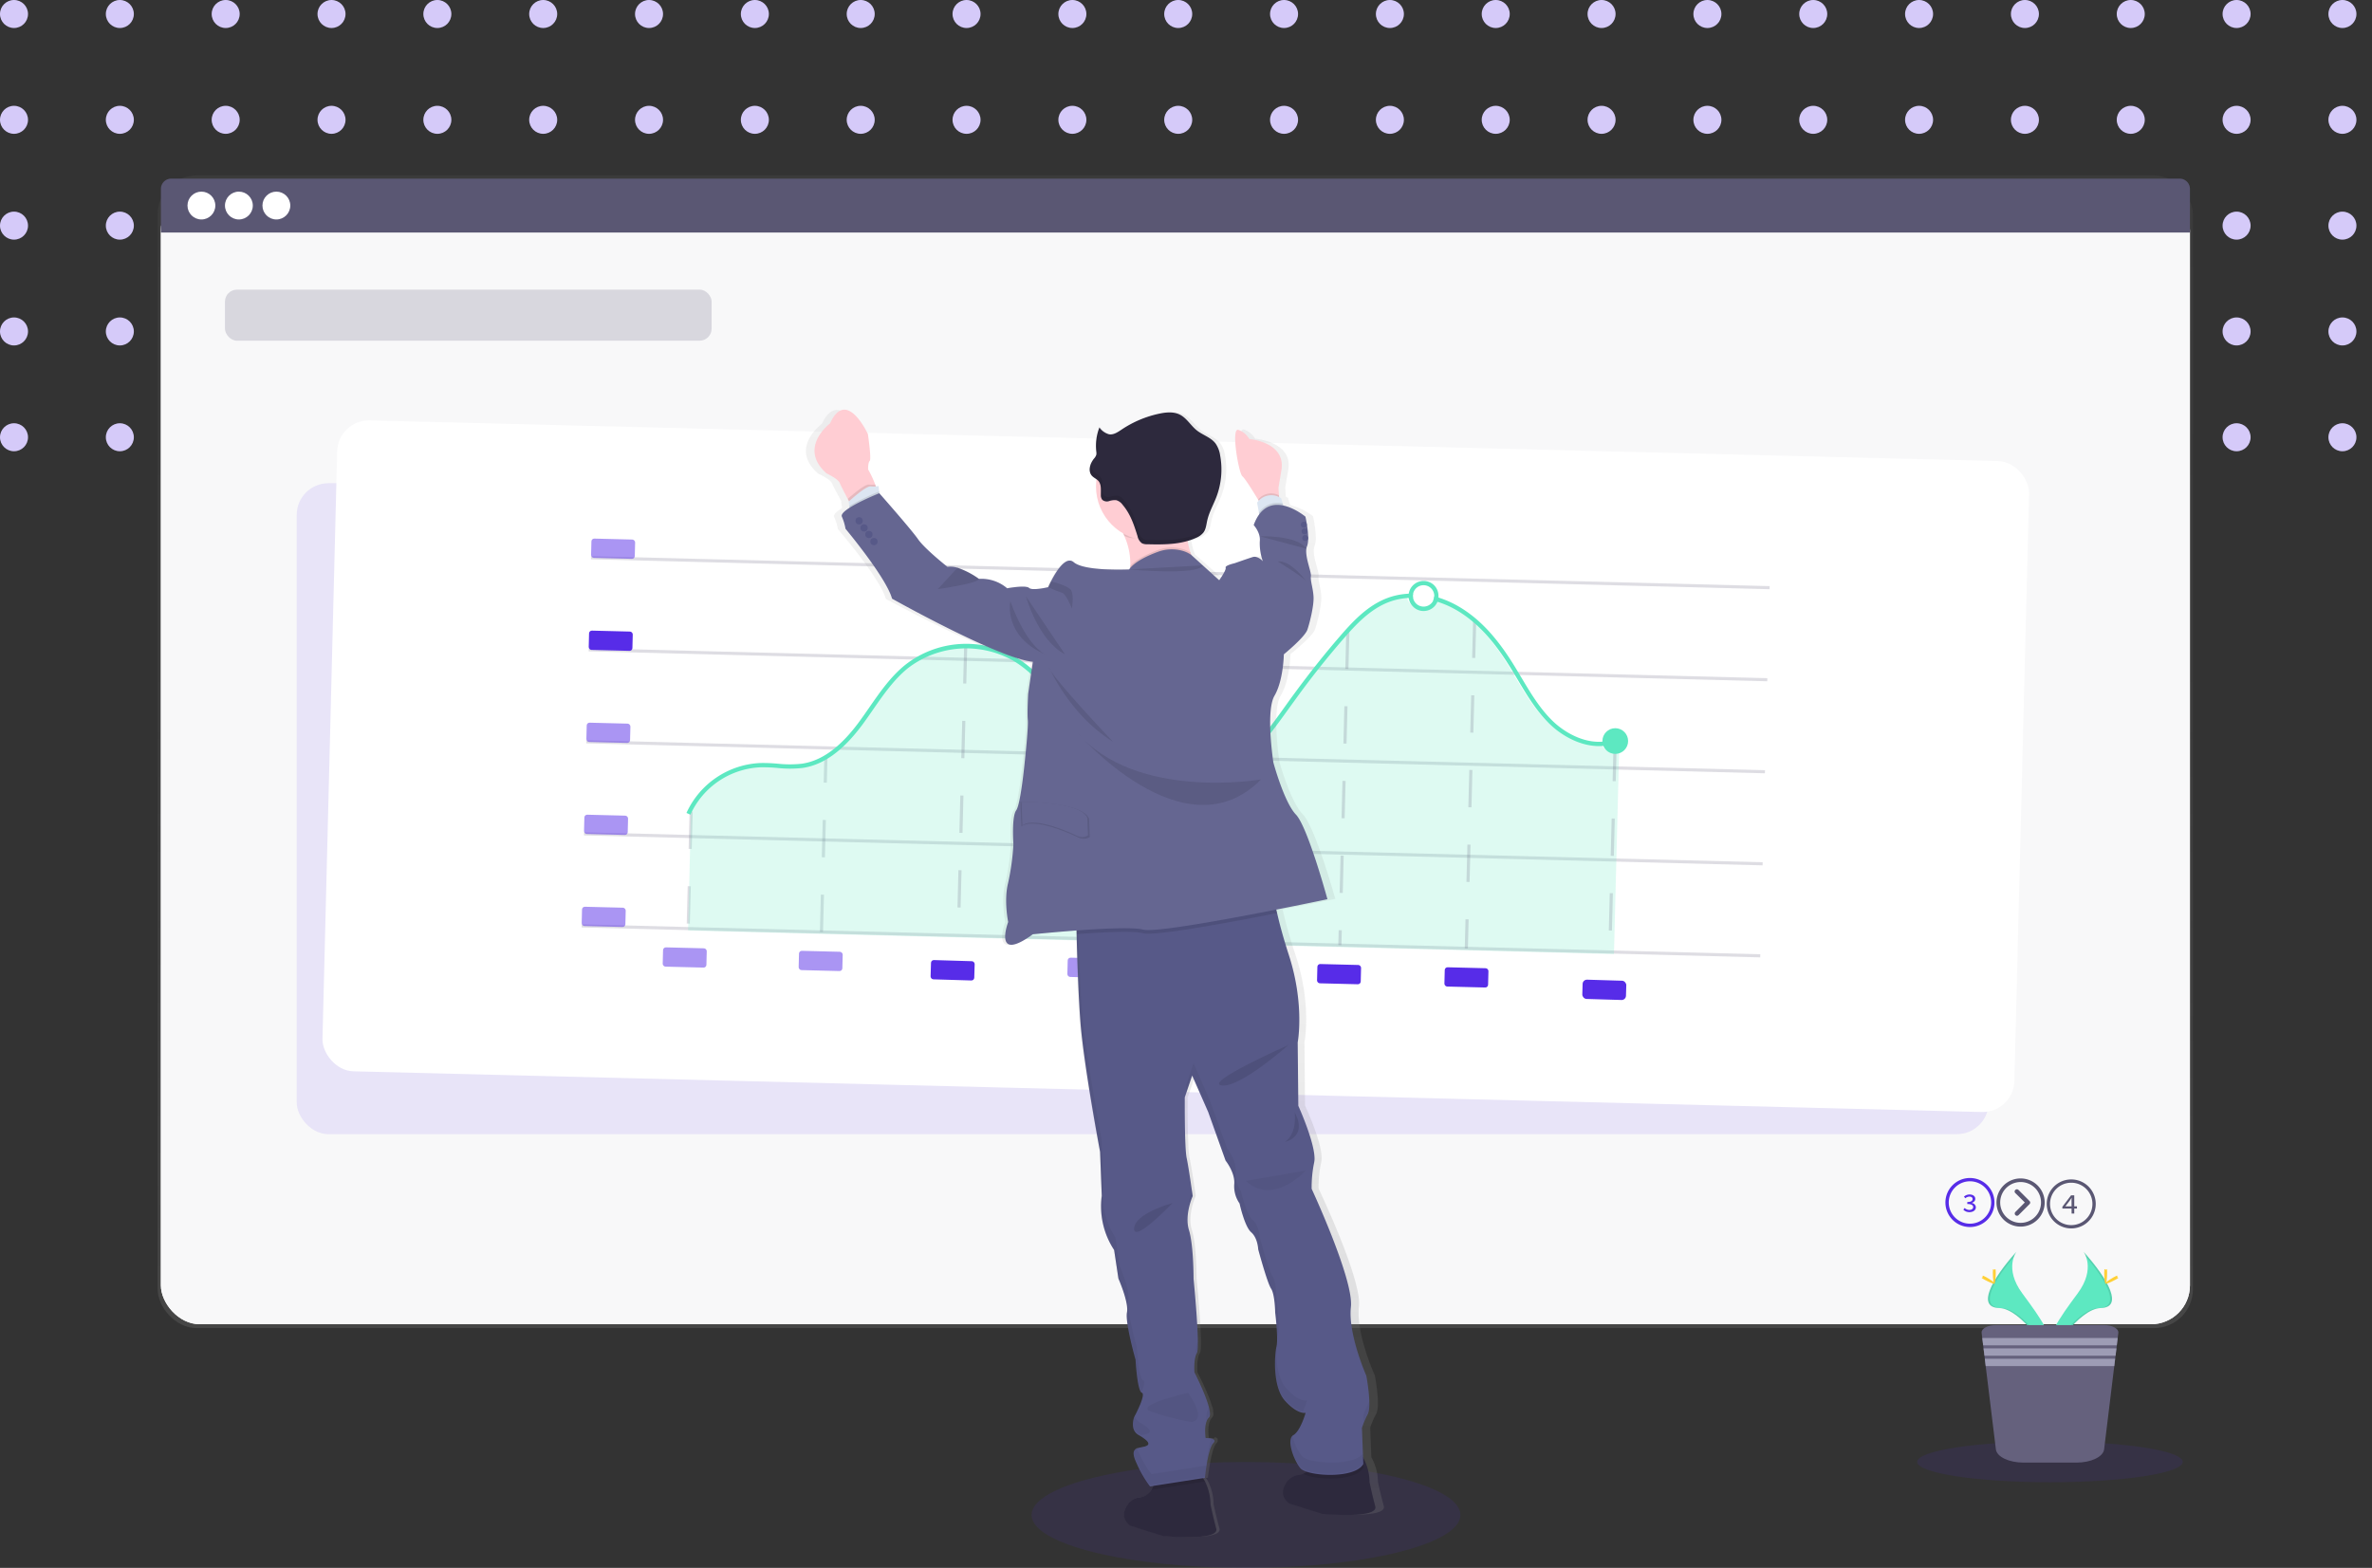 <?xml version="1.0" encoding="utf-8"?>
<svg xmlns="http://www.w3.org/2000/svg" xmlns:xlink="http://www.w3.org/1999/xlink" width="762" height="503.801" viewBox="0 0 762 503.801">
  <rect x="0" y="0" width="762" height="503.801" fill="#333333" stroke="none"/>
  <defs>
    <clipPath id="clip-path">
      <rect width="762" height="148" fill="none"/>
    </clipPath>
    <linearGradient id="linear-gradient" x1="0.5" y1="1" x2="0.5" gradientUnits="objectBoundingBox">
      <stop offset="0" stop-color="gray" stop-opacity="0.251"/>
      <stop offset="0.54" stop-color="gray" stop-opacity="0.122"/>
      <stop offset="1" stop-color="gray" stop-opacity="0.102"/>
    </linearGradient>
    <linearGradient id="linear-gradient-2" x1="0.5" y1="1.009" x2="0.5" y2="-0.002" xlink:href="#linear-gradient"/>
  </defs>
  <g id="ecommerce_pre_requis" transform="translate(-750 -1901.02)">
    <g id="Pattern_Dot_Violet" data-name="Pattern Dot Violet" transform="translate(750 1901.02)">
      <g id="Grille_de_répétition_40" data-name="Grille de répétition 40" clip-path="url(#clip-path)">
        <g transform="translate(-655 -193)">
          <circle id="Ellipse_8" data-name="Ellipse 8" cx="4.5" cy="4.5" r="4.5" transform="translate(655 193)" fill="#d5caf9"/>
        </g>
        <g transform="translate(-621 -193)">
          <circle id="Ellipse_8-2" data-name="Ellipse 8" cx="4.5" cy="4.5" r="4.5" transform="translate(655 193)" fill="#d5caf9"/>
        </g>
        <g transform="translate(-587 -193)">
          <circle id="Ellipse_8-3" data-name="Ellipse 8" cx="4.5" cy="4.5" r="4.5" transform="translate(655 193)" fill="#d5caf9"/>
        </g>
        <g transform="translate(-553 -193)">
          <circle id="Ellipse_8-4" data-name="Ellipse 8" cx="4.5" cy="4.5" r="4.5" transform="translate(655 193)" fill="#d5caf9"/>
        </g>
        <g transform="translate(-519 -193)">
          <circle id="Ellipse_8-5" data-name="Ellipse 8" cx="4.5" cy="4.5" r="4.5" transform="translate(655 193)" fill="#d5caf9"/>
        </g>
        <g transform="translate(-485 -193)">
          <circle id="Ellipse_8-6" data-name="Ellipse 8" cx="4.5" cy="4.5" r="4.5" transform="translate(655 193)" fill="#d5caf9"/>
        </g>
        <g transform="translate(-451 -193)">
          <circle id="Ellipse_8-7" data-name="Ellipse 8" cx="4.5" cy="4.5" r="4.5" transform="translate(655 193)" fill="#d5caf9"/>
        </g>
        <g transform="translate(-417 -193)">
          <circle id="Ellipse_8-8" data-name="Ellipse 8" cx="4.5" cy="4.5" r="4.5" transform="translate(655 193)" fill="#d5caf9"/>
        </g>
        <g transform="translate(-383 -193)">
          <circle id="Ellipse_8-9" data-name="Ellipse 8" cx="4.5" cy="4.5" r="4.5" transform="translate(655 193)" fill="#d5caf9"/>
        </g>
        <g transform="translate(-349 -193)">
          <circle id="Ellipse_8-10" data-name="Ellipse 8" cx="4.5" cy="4.5" r="4.5" transform="translate(655 193)" fill="#d5caf9"/>
        </g>
        <g transform="translate(-315 -193)">
          <circle id="Ellipse_8-11" data-name="Ellipse 8" cx="4.5" cy="4.5" r="4.5" transform="translate(655 193)" fill="#d5caf9"/>
        </g>
        <g transform="translate(-281 -193)">
          <circle id="Ellipse_8-12" data-name="Ellipse 8" cx="4.5" cy="4.5" r="4.5" transform="translate(655 193)" fill="#d5caf9"/>
        </g>
        <g transform="translate(-247 -193)">
          <circle id="Ellipse_8-13" data-name="Ellipse 8" cx="4.5" cy="4.5" r="4.5" transform="translate(655 193)" fill="#d5caf9"/>
        </g>
        <g transform="translate(-213 -193)">
          <circle id="Ellipse_8-14" data-name="Ellipse 8" cx="4.5" cy="4.5" r="4.5" transform="translate(655 193)" fill="#d5caf9"/>
        </g>
        <g transform="translate(-179 -193)">
          <circle id="Ellipse_8-15" data-name="Ellipse 8" cx="4.5" cy="4.5" r="4.5" transform="translate(655 193)" fill="#d5caf9"/>
        </g>
        <g transform="translate(-145 -193)">
          <circle id="Ellipse_8-16" data-name="Ellipse 8" cx="4.5" cy="4.5" r="4.5" transform="translate(655 193)" fill="#d5caf9"/>
        </g>
        <g transform="translate(-111 -193)">
          <circle id="Ellipse_8-17" data-name="Ellipse 8" cx="4.5" cy="4.5" r="4.5" transform="translate(655 193)" fill="#d5caf9"/>
        </g>
        <g transform="translate(-77 -193)">
          <circle id="Ellipse_8-18" data-name="Ellipse 8" cx="4.5" cy="4.5" r="4.5" transform="translate(655 193)" fill="#d5caf9"/>
        </g>
        <g transform="translate(-43 -193)">
          <circle id="Ellipse_8-19" data-name="Ellipse 8" cx="4.5" cy="4.5" r="4.5" transform="translate(655 193)" fill="#d5caf9"/>
        </g>
        <g transform="translate(-9 -193)">
          <circle id="Ellipse_8-20" data-name="Ellipse 8" cx="4.5" cy="4.5" r="4.5" transform="translate(655 193)" fill="#d5caf9"/>
        </g>
        <g transform="translate(25 -193)">
          <circle id="Ellipse_8-21" data-name="Ellipse 8" cx="4.5" cy="4.5" r="4.5" transform="translate(655 193)" fill="#d5caf9"/>
        </g>
        <g transform="translate(59 -193)">
          <circle id="Ellipse_8-22" data-name="Ellipse 8" cx="4.5" cy="4.5" r="4.5" transform="translate(655 193)" fill="#d5caf9"/>
        </g>
        <g transform="translate(93 -193)">
          <circle id="Ellipse_8-23" data-name="Ellipse 8" cx="4.5" cy="4.5" r="4.5" transform="translate(655 193)" fill="#d5caf9"/>
        </g>
        <g transform="translate(-655 -159)">
          <circle id="Ellipse_8-24" data-name="Ellipse 8" cx="4.5" cy="4.5" r="4.5" transform="translate(655 193)" fill="#d5caf9"/>
        </g>
        <g transform="translate(-621 -159)">
          <circle id="Ellipse_8-25" data-name="Ellipse 8" cx="4.5" cy="4.5" r="4.5" transform="translate(655 193)" fill="#d5caf9"/>
        </g>
        <g transform="translate(-587 -159)">
          <circle id="Ellipse_8-26" data-name="Ellipse 8" cx="4.5" cy="4.5" r="4.5" transform="translate(655 193)" fill="#d5caf9"/>
        </g>
        <g transform="translate(-553 -159)">
          <circle id="Ellipse_8-27" data-name="Ellipse 8" cx="4.5" cy="4.5" r="4.5" transform="translate(655 193)" fill="#d5caf9"/>
        </g>
        <g transform="translate(-519 -159)">
          <circle id="Ellipse_8-28" data-name="Ellipse 8" cx="4.5" cy="4.5" r="4.5" transform="translate(655 193)" fill="#d5caf9"/>
        </g>
        <g transform="translate(-485 -159)">
          <circle id="Ellipse_8-29" data-name="Ellipse 8" cx="4.5" cy="4.5" r="4.5" transform="translate(655 193)" fill="#d5caf9"/>
        </g>
        <g transform="translate(-451 -159)">
          <circle id="Ellipse_8-30" data-name="Ellipse 8" cx="4.5" cy="4.5" r="4.5" transform="translate(655 193)" fill="#d5caf9"/>
        </g>
        <g transform="translate(-417 -159)">
          <circle id="Ellipse_8-31" data-name="Ellipse 8" cx="4.5" cy="4.5" r="4.5" transform="translate(655 193)" fill="#d5caf9"/>
        </g>
        <g transform="translate(-383 -159)">
          <circle id="Ellipse_8-32" data-name="Ellipse 8" cx="4.5" cy="4.5" r="4.5" transform="translate(655 193)" fill="#d5caf9"/>
        </g>
        <g transform="translate(-349 -159)">
          <circle id="Ellipse_8-33" data-name="Ellipse 8" cx="4.5" cy="4.5" r="4.5" transform="translate(655 193)" fill="#d5caf9"/>
        </g>
        <g transform="translate(-315 -159)">
          <circle id="Ellipse_8-34" data-name="Ellipse 8" cx="4.5" cy="4.5" r="4.5" transform="translate(655 193)" fill="#d5caf9"/>
        </g>
        <g transform="translate(-281 -159)">
          <circle id="Ellipse_8-35" data-name="Ellipse 8" cx="4.5" cy="4.5" r="4.5" transform="translate(655 193)" fill="#d5caf9"/>
        </g>
        <g transform="translate(-247 -159)">
          <circle id="Ellipse_8-36" data-name="Ellipse 8" cx="4.5" cy="4.5" r="4.5" transform="translate(655 193)" fill="#d5caf9"/>
        </g>
        <g transform="translate(-213 -159)">
          <circle id="Ellipse_8-37" data-name="Ellipse 8" cx="4.5" cy="4.5" r="4.5" transform="translate(655 193)" fill="#d5caf9"/>
        </g>
        <g transform="translate(-179 -159)">
          <circle id="Ellipse_8-38" data-name="Ellipse 8" cx="4.5" cy="4.5" r="4.5" transform="translate(655 193)" fill="#d5caf9"/>
        </g>
        <g transform="translate(-145 -159)">
          <circle id="Ellipse_8-39" data-name="Ellipse 8" cx="4.5" cy="4.5" r="4.5" transform="translate(655 193)" fill="#d5caf9"/>
        </g>
        <g transform="translate(-111 -159)">
          <circle id="Ellipse_8-40" data-name="Ellipse 8" cx="4.5" cy="4.5" r="4.5" transform="translate(655 193)" fill="#d5caf9"/>
        </g>
        <g transform="translate(-77 -159)">
          <circle id="Ellipse_8-41" data-name="Ellipse 8" cx="4.5" cy="4.5" r="4.5" transform="translate(655 193)" fill="#d5caf9"/>
        </g>
        <g transform="translate(-43 -159)">
          <circle id="Ellipse_8-42" data-name="Ellipse 8" cx="4.5" cy="4.5" r="4.5" transform="translate(655 193)" fill="#d5caf9"/>
        </g>
        <g transform="translate(-9 -159)">
          <circle id="Ellipse_8-43" data-name="Ellipse 8" cx="4.5" cy="4.5" r="4.5" transform="translate(655 193)" fill="#d5caf9"/>
        </g>
        <g transform="translate(25 -159)">
          <circle id="Ellipse_8-44" data-name="Ellipse 8" cx="4.5" cy="4.5" r="4.5" transform="translate(655 193)" fill="#d5caf9"/>
        </g>
        <g transform="translate(59 -159)">
          <circle id="Ellipse_8-45" data-name="Ellipse 8" cx="4.5" cy="4.5" r="4.5" transform="translate(655 193)" fill="#d5caf9"/>
        </g>
        <g transform="translate(93 -159)">
          <circle id="Ellipse_8-46" data-name="Ellipse 8" cx="4.5" cy="4.5" r="4.5" transform="translate(655 193)" fill="#d5caf9"/>
        </g>
        <g transform="translate(-655 -125)">
          <circle id="Ellipse_8-47" data-name="Ellipse 8" cx="4.5" cy="4.5" r="4.5" transform="translate(655 193)" fill="#d5caf9"/>
        </g>
        <g transform="translate(-621 -125)">
          <circle id="Ellipse_8-48" data-name="Ellipse 8" cx="4.5" cy="4.5" r="4.5" transform="translate(655 193)" fill="#d5caf9"/>
        </g>
        <g transform="translate(-587 -125)">
          <circle id="Ellipse_8-49" data-name="Ellipse 8" cx="4.5" cy="4.5" r="4.5" transform="translate(655 193)" fill="#d5caf9"/>
        </g>
        <g transform="translate(-553 -125)">
          <circle id="Ellipse_8-50" data-name="Ellipse 8" cx="4.5" cy="4.5" r="4.5" transform="translate(655 193)" fill="#d5caf9"/>
        </g>
        <g transform="translate(-519 -125)">
          <circle id="Ellipse_8-51" data-name="Ellipse 8" cx="4.5" cy="4.5" r="4.5" transform="translate(655 193)" fill="#d5caf9"/>
        </g>
        <g transform="translate(-485 -125)">
          <circle id="Ellipse_8-52" data-name="Ellipse 8" cx="4.5" cy="4.5" r="4.5" transform="translate(655 193)" fill="#d5caf9"/>
        </g>
        <g transform="translate(-451 -125)">
          <circle id="Ellipse_8-53" data-name="Ellipse 8" cx="4.5" cy="4.5" r="4.5" transform="translate(655 193)" fill="#d5caf9"/>
        </g>
        <g transform="translate(-417 -125)">
          <circle id="Ellipse_8-54" data-name="Ellipse 8" cx="4.5" cy="4.5" r="4.5" transform="translate(655 193)" fill="#d5caf9"/>
        </g>
        <g transform="translate(-383 -125)">
          <circle id="Ellipse_8-55" data-name="Ellipse 8" cx="4.5" cy="4.5" r="4.5" transform="translate(655 193)" fill="#d5caf9"/>
        </g>
        <g transform="translate(-349 -125)">
          <circle id="Ellipse_8-56" data-name="Ellipse 8" cx="4.5" cy="4.5" r="4.5" transform="translate(655 193)" fill="#d5caf9"/>
        </g>
        <g transform="translate(-315 -125)">
          <circle id="Ellipse_8-57" data-name="Ellipse 8" cx="4.5" cy="4.5" r="4.5" transform="translate(655 193)" fill="#d5caf9"/>
        </g>
        <g transform="translate(-281 -125)">
          <circle id="Ellipse_8-58" data-name="Ellipse 8" cx="4.5" cy="4.5" r="4.5" transform="translate(655 193)" fill="#d5caf9"/>
        </g>
        <g transform="translate(-247 -125)">
          <circle id="Ellipse_8-59" data-name="Ellipse 8" cx="4.5" cy="4.5" r="4.5" transform="translate(655 193)" fill="#d5caf9"/>
        </g>
        <g transform="translate(-213 -125)">
          <circle id="Ellipse_8-60" data-name="Ellipse 8" cx="4.5" cy="4.5" r="4.5" transform="translate(655 193)" fill="#d5caf9"/>
        </g>
        <g transform="translate(-179 -125)">
          <circle id="Ellipse_8-61" data-name="Ellipse 8" cx="4.5" cy="4.5" r="4.5" transform="translate(655 193)" fill="#d5caf9"/>
        </g>
        <g transform="translate(-145 -125)">
          <circle id="Ellipse_8-62" data-name="Ellipse 8" cx="4.5" cy="4.5" r="4.5" transform="translate(655 193)" fill="#d5caf9"/>
        </g>
        <g transform="translate(-111 -125)">
          <circle id="Ellipse_8-63" data-name="Ellipse 8" cx="4.5" cy="4.5" r="4.5" transform="translate(655 193)" fill="#d5caf9"/>
        </g>
        <g transform="translate(-77 -125)">
          <circle id="Ellipse_8-64" data-name="Ellipse 8" cx="4.5" cy="4.5" r="4.5" transform="translate(655 193)" fill="#d5caf9"/>
        </g>
        <g transform="translate(-43 -125)">
          <circle id="Ellipse_8-65" data-name="Ellipse 8" cx="4.5" cy="4.5" r="4.5" transform="translate(655 193)" fill="#d5caf9"/>
        </g>
        <g transform="translate(-9 -125)">
          <circle id="Ellipse_8-66" data-name="Ellipse 8" cx="4.5" cy="4.5" r="4.5" transform="translate(655 193)" fill="#d5caf9"/>
        </g>
        <g transform="translate(25 -125)">
          <circle id="Ellipse_8-67" data-name="Ellipse 8" cx="4.5" cy="4.5" r="4.5" transform="translate(655 193)" fill="#d5caf9"/>
        </g>
        <g transform="translate(59 -125)">
          <circle id="Ellipse_8-68" data-name="Ellipse 8" cx="4.5" cy="4.5" r="4.5" transform="translate(655 193)" fill="#d5caf9"/>
        </g>
        <g transform="translate(93 -125)">
          <circle id="Ellipse_8-69" data-name="Ellipse 8" cx="4.5" cy="4.5" r="4.5" transform="translate(655 193)" fill="#d5caf9"/>
        </g>
        <g transform="translate(-655 -91)">
          <circle id="Ellipse_8-70" data-name="Ellipse 8" cx="4.5" cy="4.5" r="4.5" transform="translate(655 193)" fill="#d5caf9"/>
        </g>
        <g transform="translate(-621 -91)">
          <circle id="Ellipse_8-71" data-name="Ellipse 8" cx="4.5" cy="4.5" r="4.5" transform="translate(655 193)" fill="#d5caf9"/>
        </g>
        <g transform="translate(-587 -91)">
          <circle id="Ellipse_8-72" data-name="Ellipse 8" cx="4.5" cy="4.5" r="4.5" transform="translate(655 193)" fill="#d5caf9"/>
        </g>
        <g transform="translate(-553 -91)">
          <circle id="Ellipse_8-73" data-name="Ellipse 8" cx="4.5" cy="4.5" r="4.5" transform="translate(655 193)" fill="#d5caf9"/>
        </g>
        <g transform="translate(-519 -91)">
          <circle id="Ellipse_8-74" data-name="Ellipse 8" cx="4.5" cy="4.5" r="4.5" transform="translate(655 193)" fill="#d5caf9"/>
        </g>
        <g transform="translate(-485 -91)">
          <circle id="Ellipse_8-75" data-name="Ellipse 8" cx="4.5" cy="4.5" r="4.5" transform="translate(655 193)" fill="#d5caf9"/>
        </g>
        <g transform="translate(-451 -91)">
          <circle id="Ellipse_8-76" data-name="Ellipse 8" cx="4.5" cy="4.5" r="4.5" transform="translate(655 193)" fill="#d5caf9"/>
        </g>
        <g transform="translate(-417 -91)">
          <circle id="Ellipse_8-77" data-name="Ellipse 8" cx="4.5" cy="4.5" r="4.5" transform="translate(655 193)" fill="#d5caf9"/>
        </g>
        <g transform="translate(-383 -91)">
          <circle id="Ellipse_8-78" data-name="Ellipse 8" cx="4.5" cy="4.5" r="4.5" transform="translate(655 193)" fill="#d5caf9"/>
        </g>
        <g transform="translate(-349 -91)">
          <circle id="Ellipse_8-79" data-name="Ellipse 8" cx="4.5" cy="4.5" r="4.5" transform="translate(655 193)" fill="#d5caf9"/>
        </g>
        <g transform="translate(-315 -91)">
          <circle id="Ellipse_8-80" data-name="Ellipse 8" cx="4.5" cy="4.5" r="4.5" transform="translate(655 193)" fill="#d5caf9"/>
        </g>
        <g transform="translate(-281 -91)">
          <circle id="Ellipse_8-81" data-name="Ellipse 8" cx="4.5" cy="4.5" r="4.5" transform="translate(655 193)" fill="#d5caf9"/>
        </g>
        <g transform="translate(-247 -91)">
          <circle id="Ellipse_8-82" data-name="Ellipse 8" cx="4.5" cy="4.5" r="4.5" transform="translate(655 193)" fill="#d5caf9"/>
        </g>
        <g transform="translate(-213 -91)">
          <circle id="Ellipse_8-83" data-name="Ellipse 8" cx="4.5" cy="4.5" r="4.5" transform="translate(655 193)" fill="#d5caf9"/>
        </g>
        <g transform="translate(-179 -91)">
          <circle id="Ellipse_8-84" data-name="Ellipse 8" cx="4.5" cy="4.5" r="4.5" transform="translate(655 193)" fill="#d5caf9"/>
        </g>
        <g transform="translate(-145 -91)">
          <circle id="Ellipse_8-85" data-name="Ellipse 8" cx="4.5" cy="4.5" r="4.5" transform="translate(655 193)" fill="#d5caf9"/>
        </g>
        <g transform="translate(-111 -91)">
          <circle id="Ellipse_8-86" data-name="Ellipse 8" cx="4.5" cy="4.5" r="4.5" transform="translate(655 193)" fill="#d5caf9"/>
        </g>
        <g transform="translate(-77 -91)">
          <circle id="Ellipse_8-87" data-name="Ellipse 8" cx="4.5" cy="4.5" r="4.5" transform="translate(655 193)" fill="#d5caf9"/>
        </g>
        <g transform="translate(-43 -91)">
          <circle id="Ellipse_8-88" data-name="Ellipse 8" cx="4.5" cy="4.5" r="4.5" transform="translate(655 193)" fill="#d5caf9"/>
        </g>
        <g transform="translate(-9 -91)">
          <circle id="Ellipse_8-89" data-name="Ellipse 8" cx="4.5" cy="4.5" r="4.5" transform="translate(655 193)" fill="#d5caf9"/>
        </g>
        <g transform="translate(25 -91)">
          <circle id="Ellipse_8-90" data-name="Ellipse 8" cx="4.5" cy="4.5" r="4.5" transform="translate(655 193)" fill="#d5caf9"/>
        </g>
        <g transform="translate(59 -91)">
          <circle id="Ellipse_8-91" data-name="Ellipse 8" cx="4.5" cy="4.5" r="4.5" transform="translate(655 193)" fill="#d5caf9"/>
        </g>
        <g transform="translate(93 -91)">
          <circle id="Ellipse_8-92" data-name="Ellipse 8" cx="4.5" cy="4.5" r="4.5" transform="translate(655 193)" fill="#d5caf9"/>
        </g>
        <g transform="translate(-655 -57)">
          <circle id="Ellipse_8-93" data-name="Ellipse 8" cx="4.5" cy="4.5" r="4.5" transform="translate(655 193)" fill="#d5caf9"/>
        </g>
        <g transform="translate(-621 -57)">
          <circle id="Ellipse_8-94" data-name="Ellipse 8" cx="4.5" cy="4.5" r="4.5" transform="translate(655 193)" fill="#d5caf9"/>
        </g>
        <g transform="translate(-587 -57)">
          <circle id="Ellipse_8-95" data-name="Ellipse 8" cx="4.5" cy="4.5" r="4.5" transform="translate(655 193)" fill="#d5caf9"/>
        </g>
        <g transform="translate(-553 -57)">
          <circle id="Ellipse_8-96" data-name="Ellipse 8" cx="4.5" cy="4.5" r="4.5" transform="translate(655 193)" fill="#d5caf9"/>
        </g>
        <g transform="translate(-519 -57)">
          <circle id="Ellipse_8-97" data-name="Ellipse 8" cx="4.5" cy="4.5" r="4.5" transform="translate(655 193)" fill="#d5caf9"/>
        </g>
        <g transform="translate(-485 -57)">
          <circle id="Ellipse_8-98" data-name="Ellipse 8" cx="4.5" cy="4.5" r="4.5" transform="translate(655 193)" fill="#d5caf9"/>
        </g>
        <g transform="translate(-451 -57)">
          <circle id="Ellipse_8-99" data-name="Ellipse 8" cx="4.5" cy="4.5" r="4.5" transform="translate(655 193)" fill="#d5caf9"/>
        </g>
        <g transform="translate(-417 -57)">
          <circle id="Ellipse_8-100" data-name="Ellipse 8" cx="4.5" cy="4.5" r="4.5" transform="translate(655 193)" fill="#d5caf9"/>
        </g>
        <g transform="translate(-383 -57)">
          <circle id="Ellipse_8-101" data-name="Ellipse 8" cx="4.5" cy="4.5" r="4.5" transform="translate(655 193)" fill="#d5caf9"/>
        </g>
        <g transform="translate(-349 -57)">
          <circle id="Ellipse_8-102" data-name="Ellipse 8" cx="4.5" cy="4.5" r="4.5" transform="translate(655 193)" fill="#d5caf9"/>
        </g>
        <g transform="translate(-315 -57)">
          <circle id="Ellipse_8-103" data-name="Ellipse 8" cx="4.5" cy="4.5" r="4.5" transform="translate(655 193)" fill="#d5caf9"/>
        </g>
        <g transform="translate(-281 -57)">
          <circle id="Ellipse_8-104" data-name="Ellipse 8" cx="4.5" cy="4.5" r="4.5" transform="translate(655 193)" fill="#d5caf9"/>
        </g>
        <g transform="translate(-247 -57)">
          <circle id="Ellipse_8-105" data-name="Ellipse 8" cx="4.5" cy="4.5" r="4.5" transform="translate(655 193)" fill="#d5caf9"/>
        </g>
        <g transform="translate(-213 -57)">
          <circle id="Ellipse_8-106" data-name="Ellipse 8" cx="4.5" cy="4.5" r="4.5" transform="translate(655 193)" fill="#d5caf9"/>
        </g>
        <g transform="translate(-179 -57)">
          <circle id="Ellipse_8-107" data-name="Ellipse 8" cx="4.5" cy="4.5" r="4.5" transform="translate(655 193)" fill="#d5caf9"/>
        </g>
        <g transform="translate(-145 -57)">
          <circle id="Ellipse_8-108" data-name="Ellipse 8" cx="4.5" cy="4.5" r="4.5" transform="translate(655 193)" fill="#d5caf9"/>
        </g>
        <g transform="translate(-111 -57)">
          <circle id="Ellipse_8-109" data-name="Ellipse 8" cx="4.5" cy="4.5" r="4.5" transform="translate(655 193)" fill="#d5caf9"/>
        </g>
        <g transform="translate(-77 -57)">
          <circle id="Ellipse_8-110" data-name="Ellipse 8" cx="4.5" cy="4.5" r="4.5" transform="translate(655 193)" fill="#d5caf9"/>
        </g>
        <g transform="translate(-43 -57)">
          <circle id="Ellipse_8-111" data-name="Ellipse 8" cx="4.5" cy="4.5" r="4.5" transform="translate(655 193)" fill="#d5caf9"/>
        </g>
        <g transform="translate(-9 -57)">
          <circle id="Ellipse_8-112" data-name="Ellipse 8" cx="4.5" cy="4.5" r="4.5" transform="translate(655 193)" fill="#d5caf9"/>
        </g>
        <g transform="translate(25 -57)">
          <circle id="Ellipse_8-113" data-name="Ellipse 8" cx="4.5" cy="4.5" r="4.5" transform="translate(655 193)" fill="#d5caf9"/>
        </g>
        <g transform="translate(59 -57)">
          <circle id="Ellipse_8-114" data-name="Ellipse 8" cx="4.5" cy="4.5" r="4.5" transform="translate(655 193)" fill="#d5caf9"/>
        </g>
        <g transform="translate(93 -57)">
          <circle id="Ellipse_8-115" data-name="Ellipse 8" cx="4.5" cy="4.5" r="4.5" transform="translate(655 193)" fill="#d5caf9"/>
        </g>
      </g>
    </g>
    <g id="Groupe_2642" data-name="Groupe 2642" transform="translate(-62)">
      <g id="undraw_setup_analytics_8qkl" transform="translate(770 1864.017)">
        <path id="Tracé_7414" data-name="Tracé 7414" d="M221.63,210.478l.316-.248c25.573,15.349,61.549,11.7,61.865,11.7l-3.97,4.506C279.525,226.453,247.382,225.93,221.63,210.478Z" transform="translate(-108.709 -92.161)" fill="#444053"/>
        <path id="Tracé_7419" data-name="Tracé 7419" d="M286.3,186.69s-19.587,12.831-34.4,5.786" transform="translate(-118.153 -84.817)" fill="none" stroke="#444053" stroke-miterlimit="10" stroke-width="1"/>
        <path id="Tracé_7424" data-name="Tracé 7424" d="M216.69,185.47s4.052,12.556.069,14.93" transform="translate(-107.167 -84.436)" fill="none" stroke="#444053" stroke-miterlimit="10" stroke-width="1"/>
        <path id="Tracé_7425" data-name="Tracé 7425" d="M197.4,208.722s7.726-7.671,5.573-9.082" transform="translate(-101.149 -88.857)" fill="none" stroke="#444053" stroke-miterlimit="10" stroke-width="1"/>
        <path id="Tracé_7432" data-name="Tracé 7432" d="M210.23,228.38s19.264-2.58,21.328,2.449" transform="translate(-105.152 -97.618)" fill="none" stroke="#444053" stroke-miterlimit="10" stroke-width="1"/>
        <path id="Tracé_7433" data-name="Tracé 7433" d="M249.072,272.813S248.033,251.746,236,243.6" transform="translate(-113.192 -102.573)" fill="none" stroke="#444053" stroke-miterlimit="10" stroke-width="1"/>
        <path id="Tracé_7435" data-name="Tracé 7435" d="M222.228,296.324s3.124-15.432-11.648-26.344" transform="translate(-105.261 -110.803)" fill="none" stroke="#444053" stroke-miterlimit="10" stroke-width="1"/>
        <ellipse id="Ellipse_572" data-name="Ellipse 572" cx="68.876" cy="17.014" rx="68.876" ry="17.014" transform="translate(373.398 506.775)" fill="#572ce8" opacity="0.1"/>
        <rect id="Rectangle_1828" data-name="Rectangle 1828" width="653.827" height="370.371" rx="12.49" transform="translate(92.646 93.369)" fill="url(#linear-gradient)"/>
        <rect id="Rectangle_1829" data-name="Rectangle 1829" width="651.825" height="363.931" rx="12.49" transform="translate(93.685 98.578)" fill="#fff"/>
        <rect id="Rectangle_1830" data-name="Rectangle 1830" width="651.825" height="363.931" rx="12.49" transform="translate(93.685 98.578)" fill="#fff"/>
        <rect id="Rectangle_1831" data-name="Rectangle 1831" width="651.825" height="363.931" rx="12.49" transform="translate(93.685 98.578)" fill="#5a5773" opacity="0.04"/>
        <path id="Tracé_7439" data-name="Tracé 7439" d="M842.2,175.83H196.989a3.309,3.309,0,0,0-3.309,3.309v14.008H845.505V179.139a3.309,3.309,0,0,0-3.309-3.309Z" transform="translate(-99.988 -81.429)" fill="#5a5773"/>
        <g id="buttons" transform="translate(102.23 98.578)">
          <circle id="Ellipse_573" data-name="Ellipse 573" cx="4.472" cy="4.472" r="4.472" fill="#fff"/>
          <circle id="Ellipse_574" data-name="Ellipse 574" cx="4.472" cy="4.472" r="4.472" transform="translate(12.04)" fill="#fff"/>
          <circle id="Ellipse_575" data-name="Ellipse 575" cx="4.472" cy="4.472" r="4.472" transform="translate(24.08)" fill="#fff"/>
        </g>
        <rect id="Rectangle_1832" data-name="Rectangle 1832" width="543.52" height="209.152" rx="10.19" transform="translate(137.318 192.276)" fill="#572ce8" opacity="0.1"/>
        <rect id="Rectangle_1833" data-name="Rectangle 1833" width="543.52" height="209.152" rx="10.19" transform="matrix(1, 0.025, -0.025, 1, 150.569, 171.832)" fill="#fff"/>
        <line id="Ligne_109" data-name="Ligne 109" x2="378.62" y2="9.625" transform="translate(231.87 216.212)" fill="#f4f4f7" stroke="#5a5773" stroke-miterlimit="10" stroke-width="1" opacity="0.2"/>
        <line id="Ligne_110" data-name="Ligne 110" x2="378.62" y2="9.625" transform="translate(231.12 245.789)" fill="#f4f4f7" stroke="#5a5773" stroke-miterlimit="10" stroke-width="1" opacity="0.2"/>
        <line id="Ligne_111" data-name="Ligne 111" x2="378.62" y2="9.625" transform="translate(230.37 275.359)" fill="#f4f4f7" stroke="#5a5773" stroke-miterlimit="10" stroke-width="1" opacity="0.2"/>
        <line id="Ligne_112" data-name="Ligne 112" x2="378.627" y2="9.625" transform="translate(229.613 304.936)" fill="#f4f4f7" stroke="#5a5773" stroke-miterlimit="10" stroke-width="1" opacity="0.2"/>
        <line id="Ligne_113" data-name="Ligne 113" x1="0.956" y2="37.599" transform="translate(263.071 297.781)" fill="none" stroke="#5a5773" stroke-miterlimit="10" stroke-width="1" stroke-dasharray="12" opacity="0.2"/>
        <line id="Ligne_114" data-name="Ligne 114" x2="378.62" y2="9.618" transform="translate(228.863 334.513)" fill="#f4f4f7" stroke="#5a5773" stroke-miterlimit="10" stroke-width="1" opacity="0.2"/>
        <line id="Ligne_115" data-name="Ligne 115" y1="56.051" x2="1.424" transform="translate(305.892 280.416)" fill="none" stroke="#5a5773" stroke-miterlimit="10" stroke-width="1" stroke-dasharray="12" opacity="0.2"/>
        <path id="Tracé_7440" data-name="Tracé 7440" d="M733.151,418.2c-6.749.585-13.34-3.2-17.379-7.176-4.183-4.128-7.217-9.205-10.148-14.145-.929-1.562-1.892-3.172-2.862-4.727-5.112-8.1-10.217-13.554-16.058-17.152a30.568,30.568,0,0,0-6.832-3.124,4.828,4.828,0,0,1-4.341,2.952H675.3a4.816,4.816,0,0,1-4.644-4.176,20.949,20.949,0,0,0-6.337,1.3c-6.006,2.263-10.568,7.128-14.716,11.923-5.022,5.793-9.866,11.868-14.379,18.067q-1.376,1.878-2.752,3.777c-4.9,6.839-9.962,13.9-16.512,19.429-8.793,7.458-19.367,10.671-28.291,8.6-10.705-2.484-18.363-11.944-23.832-19.911-.688-1.032-1.376-2.064-2.119-3.117-5.1-7.568-10.382-15.391-18.17-19.952a30.757,30.757,0,0,0-33.712,2.456c-4.527,3.626-7.926,8.552-11.221,13.313-1.128,1.637-2.3,3.33-3.5,4.954-6.192,8.318-12.432,12.831-19.161,13.808a36.428,36.428,0,0,1-8.029,0c-1.775-.124-3.612-.261-5.408-.213a26,26,0,0,0-21.72,13.533l-.949,39.6,297.429,7.568,1.665-65.518a4.128,4.128,0,0,1-5.793-2.064Z" transform="translate(-176.793 -142.212)" fill="#5de8c1" opacity="0.2"/>
        <line id="Ligne_116" data-name="Ligne 116" x1="2.36" y2="92.949" transform="translate(349.862 244.64)" fill="none" stroke="#5a5773" stroke-miterlimit="10" stroke-width="1" stroke-dasharray="12" opacity="0.2"/>
        <line id="Ligne_117" data-name="Ligne 117" x1="1.486" y2="58.459" transform="translate(392.215 280.203)" fill="none" stroke="#5a5773" stroke-miterlimit="10" stroke-width="1" stroke-dasharray="12" opacity="0.2"/>
        <line id="Ligne_118" data-name="Ligne 118" x1="1.335" y2="52.653" transform="translate(433.619 287.062)" fill="none" stroke="#5a5773" stroke-miterlimit="10" stroke-width="1" stroke-dasharray="12" opacity="0.2"/>
        <line id="Ligne_119" data-name="Ligne 119" x1="2.559" y2="100.758" transform="translate(472.429 239.941)" fill="none" stroke="#5a5773" stroke-miterlimit="10" stroke-width="1" stroke-dasharray="12" opacity="0.2"/>
        <line id="Ligne_120" data-name="Ligne 120" x1="2.676" y2="105.312" transform="translate(513.055 236.425)" fill="none" stroke="#5a5773" stroke-miterlimit="10" stroke-width="1" stroke-dasharray="12" opacity="0.2"/>
        <line id="Ligne_121" data-name="Ligne 121" x1="1.706" y2="66.887" transform="translate(559.151 276.02)" fill="none" stroke="#5a5773" stroke-miterlimit="10" stroke-width="1" stroke-dasharray="12" opacity="0.2"/>
        <path id="Tracé_7441" data-name="Tracé 7441" d="M784.416,365.071a4.829,4.829,0,0,0-8.111,2.738,4.679,4.679,0,0,0-.055.826,2.445,2.445,0,0,0,.041.55,4.816,4.816,0,0,0,1.438,2.828,4.726,4.726,0,0,0,3.206,1.376h.227a4.816,4.816,0,0,0,3.378-1.472,4.932,4.932,0,0,0,.97-1.472,4.756,4.756,0,0,0,.344-1.342,3.822,3.822,0,0,0,0-.626,4.816,4.816,0,0,0-1.438-3.406Zm-.241,4.954a3.122,3.122,0,0,1-.626.9,3.44,3.44,0,0,1-5.855-1.775,2.856,2.856,0,0,1-.062-.544,3.3,3.3,0,0,1,.083-.826A3.44,3.44,0,0,1,781,365.1h.158a3.44,3.44,0,0,1,3.351,3.364v.213A3.2,3.2,0,0,1,784.175,370.025Z" transform="translate(-281.749 -140.053)" fill="#5de8c1"/>
        <circle id="Ellipse_576" data-name="Ellipse 576" cx="4.128" cy="4.128" r="4.128" transform="translate(556.771 270.99)" fill="#5de8c1"/>
        <path id="Tracé_7442" data-name="Tracé 7442" d="M672.436,370.453a2.866,2.866,0,0,0,.062.544c-.468,0-.936,0-1.376.034a21.038,21.038,0,0,0-6.343,1.3c-6.006,2.264-10.568,7.128-14.723,11.923-5.022,5.786-9.866,11.868-14.386,18.06-.915,1.252-1.816,2.518-2.752,3.784-4.905,6.839-9.969,13.9-16.512,19.429-8.8,7.451-19.381,10.664-28.311,8.593-10.692-2.477-18.349-11.944-23.853-19.911-.688-1.025-1.417-2.064-2.119-3.117-5.112-7.568-10.4-15.391-18.184-19.952a30.755,30.755,0,0,0-33.712,2.456c-4.465,3.619-7.905,8.545-11.2,13.306-1.135,1.637-2.3,3.337-3.509,4.954-6.192,8.318-12.439,12.831-19.168,13.808a36.855,36.855,0,0,1-8.029,0,52.615,52.615,0,0,0-5.415-.213,25.951,25.951,0,0,0-22.56,15.219l-1.266-.55a27.382,27.382,0,0,1,23.784-16.044,51.306,51.306,0,0,1,5.559.22,35.814,35.814,0,0,0,7.726,0c6.35-.915,12.322-5.256,18.26-13.265,1.19-1.6,2.353-3.289,3.481-4.919,3.351-4.816,6.818-9.845,11.5-13.6a31.724,31.724,0,0,1,35.267-2.566c8.063,4.727,13.437,12.68,18.638,20.379.688,1.032,1.376,2.064,2.112,3.1,5.332,7.761,12.762,16.973,23.021,19.347,8.5,1.975,18.638-1.128,27.107-8.3,6.391-5.415,11.421-12.384,16.271-19.181q1.352-1.9,2.752-3.791c4.548-6.192,9.412-12.329,14.448-18.156,4.273-4.926,8.944-9.928,15.281-12.3a22.532,22.532,0,0,1,6.839-1.376c.461,0,.936-.041,1.376,0a3.3,3.3,0,0,0-.062.791Z" transform="translate(-176.553 -141.898)" fill="#5de8c1"/>
        <path id="Tracé_7443" data-name="Tracé 7443" d="M846.468,418.065c-8.07,3.013-16.6-1.486-21.459-6.261-4.183-4.128-7.217-9.212-10.148-14.152-.929-1.555-1.892-3.172-2.869-4.72-5.112-8.112-10.217-13.56-16.065-17.159a30.683,30.683,0,0,0-6.832-3.117c-.44-.145-.888-.268-1.376-.385a3.2,3.2,0,0,0,.337-1.342c.454.117.9.248,1.376.385a31.883,31.883,0,0,1,7.2,3.289c6.041,3.708,11.283,9.295,16.512,17.592.984,1.569,1.947,3.185,2.89,4.761,2.89,4.857,5.875,9.887,9.928,13.863,4.561,4.486,12.549,8.745,20.014,5.958Z" transform="translate(-285.328 -142.3)" fill="#5de8c1"/>
        <rect id="Rectangle_1834" data-name="Rectangle 1834" width="14.035" height="6.192" rx="0.9" transform="matrix(1, 0.025, -0.025, 1, 232.018, 210.044)" fill="#572ce8" opacity="0.5"/>
        <rect id="Rectangle_1835" data-name="Rectangle 1835" width="14.035" height="6.192" rx="0.9" transform="matrix(1, 0.025, -0.025, 1, 231.257, 239.613)" fill="#572ce8"/>
        <rect id="Rectangle_1836" data-name="Rectangle 1836" width="14.035" height="6.192" rx="0.9" transform="matrix(1, 0.025, -0.025, 1, 230.504, 269.196)" fill="#572ce8" opacity="0.5"/>
        <rect id="Rectangle_1837" data-name="Rectangle 1837" width="14.035" height="6.192" rx="0.9" transform="matrix(1, 0.025, -0.025, 1, 229.751, 298.765)" fill="#572ce8" opacity="0.5"/>
        <rect id="Rectangle_1838" data-name="Rectangle 1838" width="14.035" height="6.192" rx="0.9" transform="matrix(1, 0.025, -0.025, 1, 228.997, 328.341)" fill="#572ce8" opacity="0.5"/>
        <rect id="Rectangle_1839" data-name="Rectangle 1839" width="14.035" height="6.192" rx="0.9" transform="matrix(1, 0.025, -0.025, 1, 255.028, 341.391)" fill="#572ce8" opacity="0.5"/>
        <rect id="Rectangle_1840" data-name="Rectangle 1840" width="14.035" height="6.192" rx="0.9" transform="matrix(1, 0.025, -0.025, 1, 298.701, 342.504)" fill="#572ce8" opacity="0.5"/>
        <rect id="Rectangle_1841" data-name="Rectangle 1841" width="14.035" height="6.192" rx="0.9" transform="translate(341.111 345.469) rotate(1.718)" fill="#572ce8"/>
        <rect id="Rectangle_1842" data-name="Rectangle 1842" width="14.035" height="6.192" rx="0.9" transform="matrix(1, 0.025, -0.025, 1, 385.023, 344.703)" fill="#572ce8" opacity="0.5"/>
        <rect id="Rectangle_1843" data-name="Rectangle 1843" width="14.035" height="6.192" rx="0.9" transform="matrix(1, 0.025, -0.025, 1, 426.422, 345.764)" fill="#572ce8" opacity="0.5"/>
        <rect id="Rectangle_1844" data-name="Rectangle 1844" width="14.035" height="6.192" rx="0.9" transform="matrix(1, 0.025, -0.025, 1, 465.229, 346.746)" fill="#572ce8"/>
        <rect id="Rectangle_1845" data-name="Rectangle 1845" width="14.035" height="6.192" rx="0.9" transform="matrix(1, 0.025, -0.025, 1, 506.146, 347.788)" fill="#572ce8"/>
        <rect id="Rectangle_1846" data-name="Rectangle 1846" width="14.035" height="6.192" rx="1.39" transform="translate(550.455 351.755) rotate(1.718)" fill="#572ce8"/>
        <path id="Tracé_7444" data-name="Tracé 7444" d="M1034.8,643.63a6.811,6.811,0,1,1-4.816,2,6.811,6.811,0,0,1,4.816-2m0-1.06a7.878,7.878,0,1,0,7.878,7.864,7.878,7.878,0,0,0-7.878-7.864Z" transform="translate(-359.959 -227.051)" fill="#572ce8"/>
        <path id="Tracé_7445" data-name="Tracé 7445" d="M1035.3,655.159l.413-.55a2.189,2.189,0,0,0,1.507.626c.688,0,1.232-.351,1.232-.908s-.5-1-1.892-1v-.633c1.239,0,1.706-.413,1.706-.949s-.42-.791-1.032-.791a2.016,2.016,0,0,0-1.3.53l-.44-.53a2.752,2.752,0,0,1,1.775-.688c1.066,0,1.858.516,1.858,1.417,0,.633-.461,1.053-1.135,1.28v.034a1.479,1.479,0,0,1,1.321,1.376c0,.977-.922,1.569-2.023,1.569A2.663,2.663,0,0,1,1035.3,655.159Z" transform="translate(-362.573 -229.451)" fill="#572ce8"/>
        <path id="Tracé_7446" data-name="Tracé 7446" d="M1082.088,644.3a6.811,6.811,0,1,1-4.816,2,6.811,6.811,0,0,1,4.816-2m0-1.06a7.871,7.871,0,1,0,5.572,2.305,7.878,7.878,0,0,0-5.572-2.305Z" transform="translate(-374.713 -227.26)" fill="#5a5773"/>
        <path id="Tracé_7447" data-name="Tracé 7447" d="M1084.475,652.607a8.431,8.431,0,0,1,.048-1.1h-.048c-.193.3-.413.592-.605.888l-1.376,1.8h3.722v.722h-4.685v-.578l2.793-3.674h1.025v5.848h-.853Z" transform="translate(-376.997 -229.575)" fill="#5a5773"/>
        <path id="Tracé_7448" data-name="Tracé 7448" d="M1059.468,648.056a.723.723,0,0,1,1.011,0l3.55,3.564a.688.688,0,0,1,0,.991l-3.5,3.509a.718.718,0,1,1-1.018-1.011l3-3.027-3.048-3.013a.688.688,0,0,1,0-1.018Z" transform="translate(-370.044 -228.699)" fill="#5a5773"/>
        <path id="Tracé_7449" data-name="Tracé 7449" d="M1050.77,650.5a7.74,7.74,0,1,0,7.726-7.726A7.74,7.74,0,0,0,1050.77,650.5Zm1.19,0a6.556,6.556,0,1,1,1.919,4.623A6.48,6.48,0,0,1,1051.96,650.5Z" transform="translate(-367.4 -227.114)" fill="#5a5773"/>
        <rect id="Rectangle_1847" data-name="Rectangle 1847" width="156.341" height="16.409" rx="3.86" transform="translate(114.27 130.067)" fill="#5a5773" opacity="0.2"/>
        <path id="Tracé_7450" data-name="Tracé 7450" d="M680.5,636.059c-1.142-4.128-1.885-7.774-1.885-7.774a16.194,16.194,0,0,0-2.119-7.878l-.041-1.135h0l-.323-8.394a28.565,28.565,0,0,1,1.947-4.479c1.417-2.7-.468-12.3-.468-12.3s-6.13-13.409-5.1-22.105-12.976-37.943-12.976-37.943a37.5,37.5,0,0,1,.881-8.538,6.985,6.985,0,0,0,.1-1.789v-.151c-.406-5.69-5.325-16.2-5.325-16.2l-.179-20.385s2.415-12.123-2.9-28.057c-1.851-5.559-3.075-10.017-3.873-13.471-.089-.385-.179-.764-.255-1.121,9.632-1.851,16.932-3.357,16.932-3.357s-6.5-23.22-10.444-27.176S647,397.076,647,397.076s-2.607-16.478.385-21.438,3.13-13.32,3.13-13.32,7.059-5.559,7.878-7.933,2.126-7.712,2.023-10.5-1.115-5.236-.867-6.715-2.387-6.949-1.28-9.632a7.266,7.266,0,0,0,.385-2.559s0-.055,0-.076v-.034a35.739,35.739,0,0,0-.9-6.846,19.443,19.443,0,0,0-7.334-3.571l-.186-.619-.482-1.658c-.248-.151-.489-.282-.729-.4l-.041-.6-.158-2.374.929-5.366c1.871-9.391-10.588-10.32-10.588-10.32a6.5,6.5,0,0,0-3.64-2.945c-2.532-.784.124,14.008,1.328,14.909.9.688,3.8,5.243,5.194,7.485h0l.22.365a6.477,6.477,0,0,0-.544.619l.6,3.213.089.488a13.565,13.565,0,0,0-1.851,3.44s2.367,2.408,2.023,5.208a16.174,16.174,0,0,0,1,6.412c-.138-.151-1.8-1.816-3.378-1.335s-5.986,1.988-5.986,1.988-3.309.688-2.979,1.438-2.119,4.045-2.119,4.045l-9.274-8.139c-.1-.248-.2-.5-.289-.757a20.867,20.867,0,0,1-.922-3.681,21.058,21.058,0,0,0,2.828-1.025,6.192,6.192,0,0,0,2.415-1.679c.86-1.108.977-2.566,1.293-3.915.605-2.628,2.064-5.009,3.034-7.527a24.128,24.128,0,0,0,1.266-13.313,8.827,8.827,0,0,0-1.52-3.839c-1.541-1.954-4.218-2.669-6.192-4.2s-3.33-3.929-5.621-5.05c-2.064-1-4.541-.784-6.811-.316a36.533,36.533,0,0,0-12.549,5.084c-1.273.819-2.669,1.768-4.183,1.555a5.672,5.672,0,0,1-3.144-2.126.172.172,0,0,1,.034-.124l-.1-.117a15.762,15.762,0,0,0-1.128,6.749,7.047,7.047,0,0,0,.083,1.073,1.36,1.36,0,0,0,.034.372,2.35,2.35,0,0,1,0,.31h0a1.862,1.862,0,0,1-.048.475,3.482,3.482,0,0,1-.791,1.245,7.163,7.163,0,0,0-.688,1.018,1.173,1.173,0,0,1,.11-.365,5.283,5.283,0,0,0-.819,2.855,2.8,2.8,0,0,0,.75,1.988,9.738,9.738,0,0,0,1.507,1.121,16.592,16.592,0,0,0-.151,2.993,17.283,17.283,0,0,0,9,14.448l.33.757a21.486,21.486,0,0,1,2,9.694,4.285,4.285,0,0,1-.083.688c-.11.124-.213.255-.31.385h0s-14.771.688-18.37-2.3-8.483,8.029-8.483,8.029-5.256,1.232-6.35.248-7.272.131-7.272.131a13.381,13.381,0,0,0-9.364-3.013,27.273,27.273,0,0,0-6.914-3.509h0l-.165-.055h0a7.61,7.61,0,0,0-3.351-.3s-7.492-5.724-9.735-8.868-12.8-14.709-12.845-14.758l-.048-.585-.179-1.734a7.04,7.04,0,0,1-.9.11q-.089-.255-.227-.6a33.132,33.132,0,0,0-2.332-4.816s-.083-2.2.537-2.752-.6-8.6-.6-8.6-7.135-15.053-12.563-3.4c0,0-10.8,7.823-1.163,16.072,0,0,3.784,1.651,4.362,3.055.378.915,1.741,3.44,2.656,5.133l.406.757-.1.089.193,1.431.076.557c-1.713,1.066-2.862,2.1-2.546,2.828a16.459,16.459,0,0,1,1.211,3.915s13.485,15.624,15.418,22.443c0,0,35.294,19.181,46.7,20.213l-1.569,10.32a83.335,83.335,0,0,0-.138,8.366c.234,2.174-.894,12.212-.894,12.212s-1.376,14.73-2.986,16.842-.949,10.891-.949,10.891a73.767,73.767,0,0,1-1.789,12.542c-1.452,5.628,0,12.467,0,12.467s-5.243,13.409,8.18,3.942c0,0,6.749-.688,14.524-1.245v.777c0,1,.041,2.064.076,3.234.186,7.568.543,17.964,1.183,25.821,1.142,13.891,6.44,41.28,6.44,41.28l.53,13.836a18.814,18.814,0,0,0-.241,3.97,25.7,25.7,0,0,0,4.259,13.7l1.417,9.192s2.752,5.979,2.9,9.632a5.055,5.055,0,0,1-.069.888,6.347,6.347,0,0,0-.069,1.417c0,4.2,2.931,14.125,2.931,14.125s.544,10.1,2.064,10.63c1.314.454-1.507,5.889-2.346,7.458a1.471,1.471,0,0,0-.069-.289l-.172.31a7.1,7.1,0,0,0-.378,2.573,3.681,3.681,0,0,0,1.816,3.488c2.945,1.651,4.548,3.055,2.126,3.736a26.38,26.38,0,0,0-2.642.688l-.138-.33a1.61,1.61,0,0,0-.874,1.734,7.442,7.442,0,0,0,1.032,3.392,36.474,36.474,0,0,0,4.389,7.313l1.156-.179a5.783,5.783,0,0,1-.626,1.28,4.816,4.816,0,0,1-1.651,1.582,5.27,5.27,0,0,1-2.064.791,5.827,5.827,0,0,0-4.211,2.25c-1.431,2.009-2.277,4.706.8,6.928l10.967,3.316s18.707,1.706,17.558-2.435-1.885-7.774-1.885-7.774a16.6,16.6,0,0,0-1.8-7.348,8.4,8.4,0,0,0-.688-1.066l.654-.1s1.011-9.281,2.752-11.1c.4-.427.482-.736.378-.977.165-.509-.316-.784-.936-.929-.041.124-.083.241-.117.371a8.707,8.707,0,0,0-1.768-.124s-.791-4.816,1.108-6.646a1.837,1.837,0,0,0,.323-1.452,7.83,7.83,0,0,0-.275-1.961s-.041.076-.069.117c-1.163-4.348-4.782-11.194-4.782-11.194s-.317-4.389.826-6.192-1.073-23.874-1.073-23.874.041-10.712-1.514-15.638,1.218-10.9,1.218-10.9a1.5,1.5,0,0,0-.048-.316.336.336,0,0,0,.034-.076s-.089-.688-.241-1.679v.1c-.413-2.821-1.19-7.926-1.706-10.279-.736-3.344-.6-19.491-.6-19.491l2.463-6.99,5.3,11.7,5.752,15.625s2.683,3.24,2.869,6.625v1.555a9.419,9.419,0,0,0,1.789,5.58s1.651,7.417,3.839,9.24,2.339,5.5,2.339,5.5,2.986,10.74,4.273,12.6c1.08,1.569,1.307,5.979,1.376,7.327h0v.392s.509,3.86.619,7.121v1.073a11.449,11.449,0,0,1-.213,2.649.23.23,0,0,1-.041.151v-.55a27.765,27.765,0,0,0-.516,6.784c.083,3.9.853,8.49,3.316,11.111,4.266,4.534,6.818,3.846,6.818,3.846s-1.741,5.937-4.128,7.2a1.22,1.22,0,0,0-.248.172,1.97,1.97,0,0,0-.076-.337,2.842,2.842,0,0,0-.626,2.209c-.076,2.587,1.713,6.708,3.33,8.572A4.85,4.85,0,0,0,657.8,625a3.482,3.482,0,0,1-.372.248,7.3,7.3,0,0,1-.819.427,3.964,3.964,0,0,1-1.225.372,5.793,5.793,0,0,0-4.2,2.25c-1.431,2-2.284,4.7.791,6.921l10.974,3.316S681.65,640.2,680.5,636.059Z" transform="translate(-193.954 -115.146)" fill="url(#linear-gradient-2)"/>
        <path id="Tracé_7451" data-name="Tracé 7451" d="M656,800.361l-10.616-3.3c-2.979-2.229-2.167-4.926-.777-6.928a5.573,5.573,0,0,1,4.066-2.25,4.912,4.912,0,0,0,1.975-.784,4.705,4.705,0,0,0,1.6-1.582,7.794,7.794,0,0,0,1.039-4.094s11.373-3.811,14.648-.564a8.468,8.468,0,0,1,1.472,1.988,17.069,17.069,0,0,1,1.754,7.334s.722,3.633,1.837,7.774S656,800.361,656,800.361Z" transform="translate(-240.286 -269.788)" fill="#2d293d"/>
        <path id="Tracé_7452" data-name="Tracé 7452" d="M730.265,789.978l-10.623-3.33c-2.979-2.229-2.16-4.926-.777-6.928a5.538,5.538,0,0,1,4.066-2.243,3.73,3.73,0,0,0,1.183-.371,6.479,6.479,0,0,0,.8-.42c2.869-1.727,2.635-5.676,2.635-5.676s11.373-3.811,14.654-.564a8.374,8.374,0,0,1,1.156,1.452,16.658,16.658,0,0,1,2.064,7.891s.729,3.64,1.837,7.774S730.265,789.978,730.265,789.978Z" transform="translate(-263.457 -266.54)" fill="#2d293d"/>
        <path id="Tracé_7453" data-name="Tracé 7453" d="M671.966,780.815a8.469,8.469,0,0,1,1.472,1.988h0l-17.159,2.663a7.794,7.794,0,0,0,1.039-4.094S668.692,777.568,671.966,780.815Z" transform="translate(-244.319 -269.775)" opacity="0.1"/>
        <path id="Tracé_7454" data-name="Tracé 7454" d="M746.273,771.9l.124,3.227c-2.5,4.52-15.514,4.052-19.367,1.981a6.491,6.491,0,0,0,.8-.42c2.869-1.727,2.635-5.676,2.635-5.676s11.373-3.812,14.654-.564a8.375,8.375,0,0,1,1.156,1.452Z" transform="translate(-266.393 -266.54)" opacity="0.1"/>
        <path id="Tracé_7455" data-name="Tracé 7455" d="M714.728,675.581a28.727,28.727,0,0,0-1.878,4.472l.447,11.572c-2.752,4.947-18.046,3.922-20.2,1.376s-4.61-9.357-2.312-10.623,3.977-7.19,3.977-7.19-2.47.688-6.6-3.853-3.364-14.985-2.752-17.5-.427-10.843-.427-10.843-.076-5.862-1.321-7.719-4.128-12.6-4.128-12.6-.138-3.667-2.263-5.5-3.729-9.247-3.729-9.247a9.633,9.633,0,0,1-1.706-6.24c.3-3.681-2.786-7.527-2.786-7.527l-5.586-15.624-5.146-11.7-2.374,6.99s-.11,16.14.605,19.484,1.94,12.253,1.94,12.253-2.711,5.972-1.2,10.9,1.479,15.645,1.479,15.645,2.174,22.071,1.066,23.874-.784,6.192-.784,6.192,6.5,12.659,4.665,14.489-1.066,6.639-1.066,6.639,4.128-.158,2.408,1.672-2.649,11.1-2.649,11.1l-17.633,2.752a36.782,36.782,0,0,1-4.259-7.32c-2.553-5.332.255-4.85,2.587-5.5s.791-2.064-2.064-3.736-1.376-5.669-1.376-5.669,3.97-7.341,2.484-7.871-2.023-10.63-2.023-10.63-3.392-11.9-2.752-15.136-2.752-10.9-2.752-10.9l-1.376-9.192a25.385,25.385,0,0,1-3.963-17.338l-.55-14.214s-5.16-27.382-6.281-41.28c-.688-8.9-1.08-21.067-1.245-28.662-.1-4.266-.131-7.086-.131-7.086L684.1,505.26a52.4,52.4,0,0,0,1.507,9.357c.777,3.44,1.968,7.912,3.77,13.478,5.16,15.934,2.841,28.057,2.841,28.057l.2,20.385s6.089,13.409,5.1,18.143a39.052,39.052,0,0,0-.819,8.531s13.595,29.261,12.611,37.957,4.954,22.105,4.954,22.105S716.09,672.884,714.728,675.581Z" transform="translate(-233.334 -184.211)" fill="#575988"/>
        <path id="Tracé_7456" data-name="Tracé 7456" d="M700.34,642.409l19.168-3.309S709.05,650.658,700.34,642.409Z" transform="translate(-258.066 -225.969)" opacity="0.05"/>
        <path id="Tracé_7457" data-name="Tracé 7457" d="M721.668,611.9s.922,6.784-3.158,9.508C718.51,621.408,725.94,619.95,721.668,611.9Z" transform="translate(-263.735 -217.482)" opacity="0.1"/>
        <path id="Tracé_7458" data-name="Tracé 7458" d="M710.046,580.45s-15.6,13.877-21.493,13S710.046,580.45,710.046,580.45Z" transform="translate(-254.129 -207.67)" opacity="0.1"/>
        <path id="Tracé_7459" data-name="Tracé 7459" d="M660.414,654.29s-12.136,3.24-12.315,8.173S660.414,654.29,660.414,654.29Z" transform="translate(-241.766 -230.708)" opacity="0.1"/>
        <path id="Tracé_7460" data-name="Tracé 7460" d="M667.378,742.93s-17.159,3.887-12.171,5.9a82.7,82.7,0,0,0,13.12,3.44S673.9,752.362,667.378,742.93Z" transform="translate(-243.701 -258.364)" opacity="0.05"/>
        <g id="Groupe_2640" data-name="Groupe 2640" transform="translate(387.784 329.615)" opacity="0.05">
          <path id="Tracé_7461" data-name="Tracé 7461" d="M649.736,755.652a3.44,3.44,0,0,1-1.672-2.442l-.165.316s-1.465,4.018,1.376,5.669c.33.186.633.371.929.557.5-.117,1.059-.206,1.582-.365C654.139,758.714,652.591,757.3,649.736,755.652Z" transform="translate(-629.371 -591.186)"/>
          <path id="Tracé_7462" data-name="Tracé 7462" d="M682.651,752.45c.461-.461.4-1.582.055-3.02a8.1,8.1,0,0,0-.819,4.279,3.365,3.365,0,0,1,.764-1.259Z" transform="translate(-640.091 -590.007)"/>
          <path id="Tracé_7463" data-name="Tracé 7463" d="M674.663,648a19.954,19.954,0,0,0-.963,5.428,21.4,21.4,0,0,1,1.2-3.757S674.808,649.046,674.663,648Z" transform="translate(-637.539 -558.36)"/>
          <path id="Tracé_7464" data-name="Tracé 7464" d="M732.071,633.91a6.87,6.87,0,0,0,.1-1.61c-.179,1.108-.289,2.126-.365,3.02C731.886,634.846,731.975,634.392,732.071,633.91Z" transform="translate(-655.669 -553.462)"/>
          <path id="Tracé_7465" data-name="Tracé 7465" d="M677.237,722.268a9.614,9.614,0,0,0,.31-3.268,11.1,11.1,0,0,0-.688,4.128A3.933,3.933,0,0,1,677.237,722.268Z" transform="translate(-638.523 -580.512)"/>
          <path id="Tracé_7466" data-name="Tracé 7466" d="M672.888,763.7a57.293,57.293,0,0,0-1.672,9.075l-17.633,2.752a36.384,36.384,0,0,1-4.245-7.334c-.22-.468-.406-.887-.55-1.273-1.039.53-1.417,1.644.1,4.816a37.064,37.064,0,0,0,4.252,7.32l17.633-2.752s.963-9.281,2.656-11.111C674.25,764.312,673.679,763.906,672.888,763.7Z" transform="translate(-629.482 -594.459)"/>
          <path id="Tracé_7467" data-name="Tracé 7467" d="M640.129,661.543s.537,10.107,2.023,10.636h0c.688-1.706,1.108-3.309.44-3.543-1.486-.53-2.023-10.637-2.023-10.637s-3.392-11.9-2.752-15.136-2.752-10.9-2.752-10.9l-1.376-9.185a25.425,25.425,0,0,1-3.894-17.31l-.55-14.207s-5.16-27.382-6.281-41.28c-.688-8.9-1.08-21.067-1.245-28.662,0-1.376-.055-2.587-.076-3.612l-.5.069s0,2.821.124,7.086c.172,7.568.53,19.759,1.252,28.655,1.121,13.9,6.281,41.28,6.281,41.28l.5,14.2a25.426,25.426,0,0,0,3.894,17.31l1.376,9.192s3.378,7.644,2.752,10.891S640.129,661.543,640.129,661.543Z" transform="translate(-621.14 -517.71)"/>
          <path id="Tracé_7468" data-name="Tracé 7468" d="M724.736,769.3a16.966,16.966,0,0,1-3.075-6.846c-1.747,1.7.578,7.953,2.621,10.389,2.154,2.559,17.448,3.585,20.193-1.376l-.11-2.793C740.56,772.763,726.766,771.717,724.736,769.3Z" transform="translate(-652.311 -594.069)"/>
          <path id="Tracé_7469" data-name="Tracé 7469" d="M756.988,747.05a28.745,28.745,0,0,0-1.878,4.472l.076,2.064a31.477,31.477,0,0,1,1.376-2.993,8.943,8.943,0,0,0,.5-3.653A.453.453,0,0,0,756.988,747.05Z" transform="translate(-662.939 -589.23)"/>
          <path id="Tracé_7470" data-name="Tracé 7470" d="M722.849,741.969a28.928,28.928,0,0,0,1.307-3.536s-2.47.688-6.6-3.853c-3.006-3.3-3.44-9.735-3.172-13.96-.64,2.518-1.41,12.962,2.752,17.5C719.808,741.081,721.8,741.817,722.849,741.969Z" transform="translate(-650.072 -581.018)"/>
          <path id="Tracé_7471" data-name="Tracé 7471" d="M701.021,668.712a80.1,80.1,0,0,1,.626,8.669,11.281,11.281,0,0,1,.248-1.376c.64-2.518-.427-10.836-.427-10.836s-.076-5.869-1.321-7.726-4.128-12.6-4.128-12.6-.138-3.66-2.264-5.5-3.743-9.226-3.743-9.226a9.583,9.583,0,0,1-1.706-6.24c.3-3.681-2.752-7.52-2.752-7.52L679.92,600.7,674.774,589l-2.374,7.018v2.229l1.926-5.676,5.146,11.7,5.594,15.631s3.082,3.846,2.752,7.52a9.631,9.631,0,0,0,1.706,6.247s1.61,7.417,3.729,9.247,2.27,5.5,2.27,5.5,2.9,10.746,4.128,12.6S701.021,668.712,701.021,668.712Z" transform="translate(-637.133 -539.952)"/>
        </g>
        <path id="Tracé_7472" data-name="Tracé 7472" d="M710.087,306.407l-.894,5.394.158,2.374.11,1.754-6.082.867-.736-1.238h0c-1.376-2.243-4.162-6.8-5.036-7.492-1.17-.9-3.756-15.693-1.3-14.909a6.426,6.426,0,0,1,3.523,2.952S711.889,297.023,710.087,306.407Z" transform="translate(-256.488 -118.025)" fill="#ffcdd3"/>
        <path id="Tracé_7473" data-name="Tracé 7473" d="M712.8,325.2l-6.082.867-.736-1.238h0a5.4,5.4,0,0,1,6.708-1.376Z" transform="translate(-259.826 -127.292)" opacity="0.1"/>
        <path id="Tracé_7474" data-name="Tracé 7474" d="M714.316,328.289l-7.988,2.174-.22-1.19-.578-3.213a5.559,5.559,0,0,1,7.761-1.376l.468,1.631Z" transform="translate(-259.685 -127.543)" fill="#dce6f2"/>
        <path id="Tracé_7475" data-name="Tracé 7475" d="M518.815,309.067l-8.421,4.954s-.358-.688-.846-1.6c-.881-1.686-2.2-4.224-2.573-5.132-.564-1.376-4.224-3.068-4.224-3.068-9.336-8.256,1.108-16.065,1.108-16.065,5.236-11.648,12.164,3.44,12.164,3.44s1.183,8.029.585,8.6-.516,2.752-.516,2.752a32.23,32.23,0,0,1,2.263,4.816C518.657,308.571,518.815,309.067,518.815,309.067Z" transform="translate(-195.207 -115.098)" fill="#ffcdd3"/>
        <path id="Tracé_7476" data-name="Tracé 7476" d="M523.657,319.978l-8.421,4.954s-.358-.688-.846-1.6c1.177-1.06,5.346-4.72,6.77-4.616a10.934,10.934,0,0,0,2.064,0C523.5,319.483,523.657,319.978,523.657,319.978Z" transform="translate(-200.05 -126.009)" opacity="0.1"/>
        <path id="Tracé_7477" data-name="Tracé 7477" d="M524.769,322.764l-9.481,5.132-.275-2.064-.193-1.431s5.421-5.016,7.08-4.9a8.854,8.854,0,0,0,2.525-.1l.179,1.741Z" transform="translate(-200.184 -126.222)" fill="#dce6f2"/>
        <path id="Tracé_7478" data-name="Tracé 7478" d="M668.778,350.7s-41.968,6.378-34.194,3.516c5.415-2,7.465-5.566,7.768-9.453a21.615,21.615,0,0,0-1.94-9.694,41.967,41.967,0,0,0-4.066-7.472s31.545-18.968,25.745-2.614a25.691,25.691,0,0,0-1.534,7.706,21.423,21.423,0,0,0,1.121,7.7,23.027,23.027,0,0,0,7.1,10.313Z" transform="translate(-237.25 -125.891)" fill="#ffcdd3"/>
        <path id="Tracé_7479" data-name="Tracé 7479" d="M663.334,324.985a25.689,25.689,0,0,0-1.534,7.706c-2.938,2.669-6.275,2.628-10.547,2.793-3.289.124-6.88,1.06-9.577-.42a41.969,41.969,0,0,0-4.066-7.472S669.134,308.631,663.334,324.985Z" transform="translate(-238.494 -125.89)" opacity="0.1"/>
        <circle id="Ellipse_577" data-name="Ellipse 577" cx="17.448" cy="17.448" r="17.448" transform="translate(394.086 175.854)" fill="#ffcdd3"/>
        <path id="Tracé_7480" data-name="Tracé 7480" d="M668.778,359.988s-41.968,6.378-34.194,3.516c5.415-2,7.465-5.566,7.768-9.453,2.016-2.353,6.192-4.128,8.841-5.132a12.66,12.66,0,0,1,7.637-.42,10.528,10.528,0,0,1,2.828,1.183,23.028,23.028,0,0,0,7.121,10.306Z" transform="translate(-237.25 -135.177)" opacity="0.1"/>
        <path id="Tracé_7481" data-name="Tracé 7481" d="M714.578,329.412l-7.988,2.174-.22-1.19a7.135,7.135,0,0,1,7.65-2.952Z" transform="translate(-259.947 -128.666)" opacity="0.1"/>
        <path id="Tracé_7482" data-name="Tracé 7482" d="M524.856,323.554l-9.481,5.132-.275-2.064a70.666,70.666,0,0,1,9.591-4.692Z" transform="translate(-200.271 -127.012)" opacity="0.1"/>
        <path id="Tracé_7483" data-name="Tracé 7483" d="M685.641,514.607c-16.223,3.206-39.333,7.458-43.062,6.474-3.1-.812-12.859-.337-21.328.282-.1-4.266-.131-7.086-.131-7.086l63.035-9.027A50.659,50.659,0,0,0,685.641,514.607Z" transform="translate(-233.349 -184.208)" opacity="0.1"/>
        <path id="Tracé_7484" data-name="Tracé 7484" d="M667.6,453.212s-53.409,11.3-59.25,9.763-35.384,1.507-35.384,1.507c-12.99,9.446-7.926-3.949-7.926-3.949s-1.438-6.839-.041-12.466a76.369,76.369,0,0,0,1.72-12.535s-.633-8.779.9-10.891,2.869-16.835,2.869-16.835,1.08-10.024.853-12.212.117-8.366.117-8.366l1.507-10.32c-11.008-1.046-45.229-20.268-45.229-20.268-1.878-6.825-14.95-22.456-14.95-22.456a16.68,16.68,0,0,0-1.176-3.915c-.97-2.312,12.033-7.506,12.033-7.506s10.279,11.634,12.453,14.778,9.439,8.875,9.439,8.875a7.245,7.245,0,0,1,3.24.3.936.936,0,0,1,.172.048h0a26.393,26.393,0,0,1,6.708,3.516,12.729,12.729,0,0,1,9.061,3.027s5.972-1.108,7.038-.124,6.151-.234,6.151-.234,4.713-11.042,8.2-8.022,17.785,2.325,17.785,2.325c1.809-2.608,6.371-4.6,9.233-5.648a12.659,12.659,0,0,1,7.637-.42,9.886,9.886,0,0,1,3.075,1.376l9,8.16s2.367-3.316,2.064-4.039,2.883-1.431,2.883-1.431,4.2-1.486,5.793-1.981,3.137,1.183,3.268,1.335a17.263,17.263,0,0,1-.97-6.412c.323-2.724-1.961-5.208-1.961-5.208,4.644-12.8,16.622-2.69,16.622-2.69s1.582,6.832.509,9.515,1.486,8.16,1.252,9.632.736,3.935.846,6.715-1.169,8.05-1.981,10.451-7.568,7.919-7.568,7.919-.117,8.366-3.007,13.313-.351,21.438-.351,21.438,3.44,12.776,7.245,16.739S667.6,453.212,667.6,453.212Z" transform="translate(-199.165 -127.271)" fill="#656691"/>
        <path id="Tracé_7485" data-name="Tracé 7485" d="M615.6,372.688s-1.8-4.775-3.282-5.153A34.858,34.858,0,0,1,608,365.794l.874-1.844s5.566,1.3,6.5,2.876S615.6,372.688,615.6,372.688Z" transform="translate(-229.256 -140.122)" opacity="0.1"/>
        <path id="Tracé_7486" data-name="Tracé 7486" d="M569.663,361.124c-.241,1.479-13.223,3.3-13.223,3.3l6.336-6.88h0l.165.055h0A26.4,26.4,0,0,1,569.663,361.124Z" transform="translate(-213.169 -138.122)" opacity="0.1"/>
        <circle id="Ellipse_578" data-name="Ellipse 578" cx="1.17" cy="1.17" r="1.17" transform="translate(316.824 203.181)" fill="#575988"/>
        <circle id="Ellipse_579" data-name="Ellipse 579" cx="1.17" cy="1.17" r="1.17" transform="translate(318.413 205.465)" fill="#575988"/>
        <circle id="Ellipse_580" data-name="Ellipse 580" cx="1.17" cy="1.17" r="1.17" transform="translate(319.961 207.571)" fill="#575988"/>
        <circle id="Ellipse_581" data-name="Ellipse 581" cx="1.17" cy="1.17" r="1.17" transform="translate(321.592 209.855)" fill="#575988"/>
        <circle id="Ellipse_582" data-name="Ellipse 582" cx="0.956" cy="0.956" r="0.956" transform="translate(459.887 204.626)" fill="#575988"/>
        <circle id="Ellipse_583" data-name="Ellipse 583" cx="0.956" cy="0.956" r="0.956" transform="translate(460.114 206.779)" fill="#575988"/>
        <circle id="Ellipse_584" data-name="Ellipse 584" cx="0.956" cy="0.956" r="0.956" transform="translate(460.327 208.933)" fill="#575988"/>
        <path id="Tracé_7487" data-name="Tracé 7487" d="M621.38,434.35c-.145-.172,34.483,40.262,59.168,15.177C680.575,449.527,640.279,456.579,621.38,434.35Z" transform="translate(-233.43 -162.087)" opacity="0.1"/>
        <path id="Tracé_7488" data-name="Tracé 7488" d="M595,466.919s19.78-.22,22.064,5.38l.227,5.917a3.77,3.77,0,0,1-3.674.144c-2.064-1-14.214-6.612-18.315-3.529Z" transform="translate(-225.2 -172.248)" opacity="0.1"/>
        <path id="Tracé_7489" data-name="Tracé 7489" d="M595.55,466.9s18.92-.213,21.1,5.132l.22,5.635a3.626,3.626,0,0,1-3.516.138c-1.947-.949-13.595-6.3-17.517-3.357Z" transform="translate(-225.372 -172.242)" fill="#656691"/>
        <path id="Tracé_7490" data-name="Tracé 7490" d="M608.29,404a63.724,63.724,0,0,0,8.173,12.845,51.477,51.477,0,0,0,12.446,11.132S608.73,406.669,608.29,404Z" transform="translate(-229.346 -152.618)" opacity="0.1"/>
        <path id="Tracé_7491" data-name="Tracé 7491" d="M597.61,370.94s3.846,14.1,12.529,18.61Z" transform="translate(-226.014 -142.303)" opacity="0.1"/>
        <path id="Tracé_7492" data-name="Tracé 7492" d="M590.254,373.308c-.1-.261-2.5,11.366,11.627,17.2C601.881,390.515,595.909,388.74,590.254,373.308Z" transform="translate(-223.653 -143.04)" opacity="0.1"/>
        <path id="Tracé_7493" data-name="Tracé 7493" d="M715.228,354.6c-.22,0,7.024,4.238,9.02,6.254C724.247,360.855,719.39,354.182,715.228,354.6Z" transform="translate(-262.709 -137.199)" opacity="0.1"/>
        <path id="Tracé_7494" data-name="Tracé 7494" d="M642.728,324.788a3.655,3.655,0,0,0,1.452,2.3,3.551,3.551,0,0,0,1.658.3c5.325.131,10.863.151,15.7-2.064a5.931,5.931,0,0,0,2.339-1.686c.832-1.1.943-2.559,1.245-3.908.585-2.628,1.968-5.009,2.931-7.527a24.85,24.85,0,0,0,1.211-13.361A8.943,8.943,0,0,0,667.784,295c-1.486-1.961-4.087-2.676-6.013-4.2s-3.22-3.935-5.442-5.057c-2-1.011-4.4-.791-6.591-.33a34.55,34.55,0,0,0-12.1,5.1c-1.232.819-2.58,1.768-4.045,1.548a5.61,5.61,0,0,1-3.11-2.195,16.272,16.272,0,0,0-1.011,7.644,3.392,3.392,0,0,1,0,1.149,3.483,3.483,0,0,1-.764,1.238c-1.252,1.576-1.981,4.011-.626,5.5.592.647,1.472.977,2.064,1.637,1.032,1.19.771,2.965.8,4.534a2.319,2.319,0,0,0,.447,1.527,2.257,2.257,0,0,0,2.167.433,5.828,5.828,0,0,1,2.284-.31,3.777,3.777,0,0,1,2.064,1.459C640.464,317.674,641.558,321.066,642.728,324.788Z" transform="translate(-235.294 -115.498)" fill="#2d293d"/>
        <g id="Groupe_2641" data-name="Groupe 2641" transform="translate(392.053 174.161)" opacity="0.1">
          <path id="Tracé_7495" data-name="Tracé 7495" d="M664.4,329.268a5.89,5.89,0,0,1-2.332,1.679c-4.816,2.236-10.375,2.215-15.707,2.064a2.754,2.754,0,0,1-3.11-2.608c-1.17-3.715-2.264-7.114-4.816-10.141a3.812,3.812,0,0,0-2.064-1.452,5.938,5.938,0,0,0-2.284.3,2.27,2.27,0,0,1-2.174-.427,2.381,2.381,0,0,1-.447-1.534c-.034-1.569.227-3.344-.8-4.527-.578-.688-1.458-.991-2.064-1.644a3.44,3.44,0,0,1-.468-3.481c-.874,1.514-1.2,3.44-.069,4.678.585.647,1.472.977,2.064,1.644,1.032,1.183.771,2.958.8,4.527a2.319,2.319,0,0,0,.447,1.527,2.257,2.257,0,0,0,2.167.433,5.958,5.958,0,0,1,2.284-.31,3.777,3.777,0,0,1,2.064,1.459c2.58,3.027,3.667,6.419,4.816,10.141a3.689,3.689,0,0,0,1.452,2.3,3.632,3.632,0,0,0,1.658.3c5.325.124,10.863.145,15.7-2.064a5.986,5.986,0,0,0,2.339-1.679,4.849,4.849,0,0,0,.688-1.445A2.7,2.7,0,0,1,664.4,329.268Z" transform="translate(-627.344 -296.671)"/>
          <path id="Tracé_7496" data-name="Tracé 7496" d="M630.426,300.257a2.469,2.469,0,0,0,.5-.9,3.183,3.183,0,0,0,0-1.142,16.154,16.154,0,0,1,.571-6.337l-.1-.117a16.278,16.278,0,0,0-1.011,7.644A4.464,4.464,0,0,1,630.426,300.257Z" transform="translate(-628.261 -291.76)"/>
        </g>
        <path id="Tracé_7497" data-name="Tracé 7497" d="M645.77,357.76s21.885,2.064,23.722-1.3" transform="translate(-241.04 -137.785)" opacity="0.1"/>
        <path id="Tracé_7498" data-name="Tracé 7498" d="M706.8,342.874s12.1-.447,14.936,3.984" transform="translate(-260.082 -133.542)" opacity="0.1"/>
        <path id="Tracé_7499" data-name="Tracé 7499" d="M1086.321,677s4.08,5.332-1.885,13.388-10.877,14.854-8.889,19.876c0,0,9-14.957,16.319-15.17S1094.377,685.985,1086.321,677Z" transform="translate(-374.99 -237.794)" fill="#5de8c1"/>
        <path id="Tracé_7500" data-name="Tracé 7500" d="M1086.424,677a6.338,6.338,0,0,1,.832,1.672c7.148,8.394,10.953,16.23,4.087,16.423-6.4.186-14.076,11.627-15.913,14.51a6.761,6.761,0,0,0,.22.688s9-14.957,16.319-15.17S1094.481,685.985,1086.424,677Z" transform="translate(-375.094 -237.794)" opacity="0.1"/>
        <path id="Tracé_7501" data-name="Tracé 7501" d="M1102.013,686.326c0,1.878-.213,3.4-.475,3.4s-.468-1.521-.468-3.4.261-.991.523-.991S1102.013,684.448,1102.013,686.326Z" transform="translate(-383.094 -240.329)" fill="#ffd037"/>
        <path id="Tracé_7502" data-name="Tracé 7502" d="M1104.759,689.53c-1.651.894-3.089,1.438-3.213,1.211s1.115-1.142,2.752-2.064,1-.248,1.128,0S1106.4,688.628,1104.759,689.53Z" transform="translate(-383.24 -241.29)" fill="#ffd037"/>
        <path id="Tracé_7503" data-name="Tracé 7503" d="M1055.938,677s-4.08,5.332,1.878,13.388,10.884,14.854,8.9,19.876c0,0-9-14.957-16.319-15.17S1047.882,685.985,1055.938,677Z" transform="translate(-366.156 -237.794)" fill="#5de8c1"/>
        <path id="Tracé_7504" data-name="Tracé 7504" d="M1055.938,677a6.331,6.331,0,0,0-.833,1.672c-7.148,8.394-10.953,16.23-4.087,16.423,6.4.186,14.07,11.627,15.913,14.51a6.73,6.73,0,0,1-.22.688s-9-14.957-16.319-15.17S1047.882,685.985,1055.938,677Z" transform="translate(-366.156 -237.794)" opacity="0.1"/>
        <path id="Tracé_7505" data-name="Tracé 7505" d="M1049.06,686.326c0,1.878.213,3.4.475,3.4s.468-1.521.468-3.4-.261-.991-.523-.991S1049.06,684.448,1049.06,686.326Z" transform="translate(-366.867 -240.329)" fill="#ffd037"/>
        <path id="Tracé_7506" data-name="Tracé 7506" d="M1044.826,689.53c1.651.894,3.089,1.438,3.213,1.211s-1.115-1.142-2.752-2.064-1-.248-1.128,0S1043.175,688.628,1044.826,689.53Z" transform="translate(-365.233 -241.29)" fill="#ffd037"/>
        <ellipse id="Ellipse_585" data-name="Ellipse 585" cx="42.656" cy="6.543" rx="42.656" ry="6.543" transform="translate(657.893 500.191)" fill="#572ce8" opacity="0.1"/>
        <path id="Tracé_7507" data-name="Tracé 7507" d="M1087.744,713.761l-.206,1.665-.282,2.353-.117.984-.289,2.353-.124.984-.289,2.346-3.261,26.763c-.3,2.387-4.2,4.252-8.9,4.252h-16.966c-4.713,0-8.607-1.865-8.9-4.252l-3.275-26.763-.282-2.346-.117-.984-.3-2.353-.117-.984-.289-2.353-.2-1.665c-.165-1.376,1.947-2.491,4.61-2.491h34.717C1085.8,711.27,1087.916,712.405,1087.744,713.761Z" transform="translate(-365.234 -248.486)" fill="#65617d"/>
        <path id="Tracé_7508" data-name="Tracé 7508" d="M1030.132,678.69l-.289,2.353H986.912l-.282-2.353Z" transform="translate(-307.828 -211.75)" fill="#9d9cb5"/>
        <path id="Tracé_7509" data-name="Tracé 7509" d="M1029.911,683.53l-.282,2.36H987.509l-.289-2.36Z" transform="translate(-308.012 -213.26)" fill="#9d9cb5"/>
        <path id="Tracé_7510" data-name="Tracé 7510" d="M1029.682,688.38l-.282,2.353H988.1l-.289-2.353Z" transform="translate(-308.197 -214.774)" fill="#9d9cb5"/>
      </g>
    </g>
  </g>
</svg>
